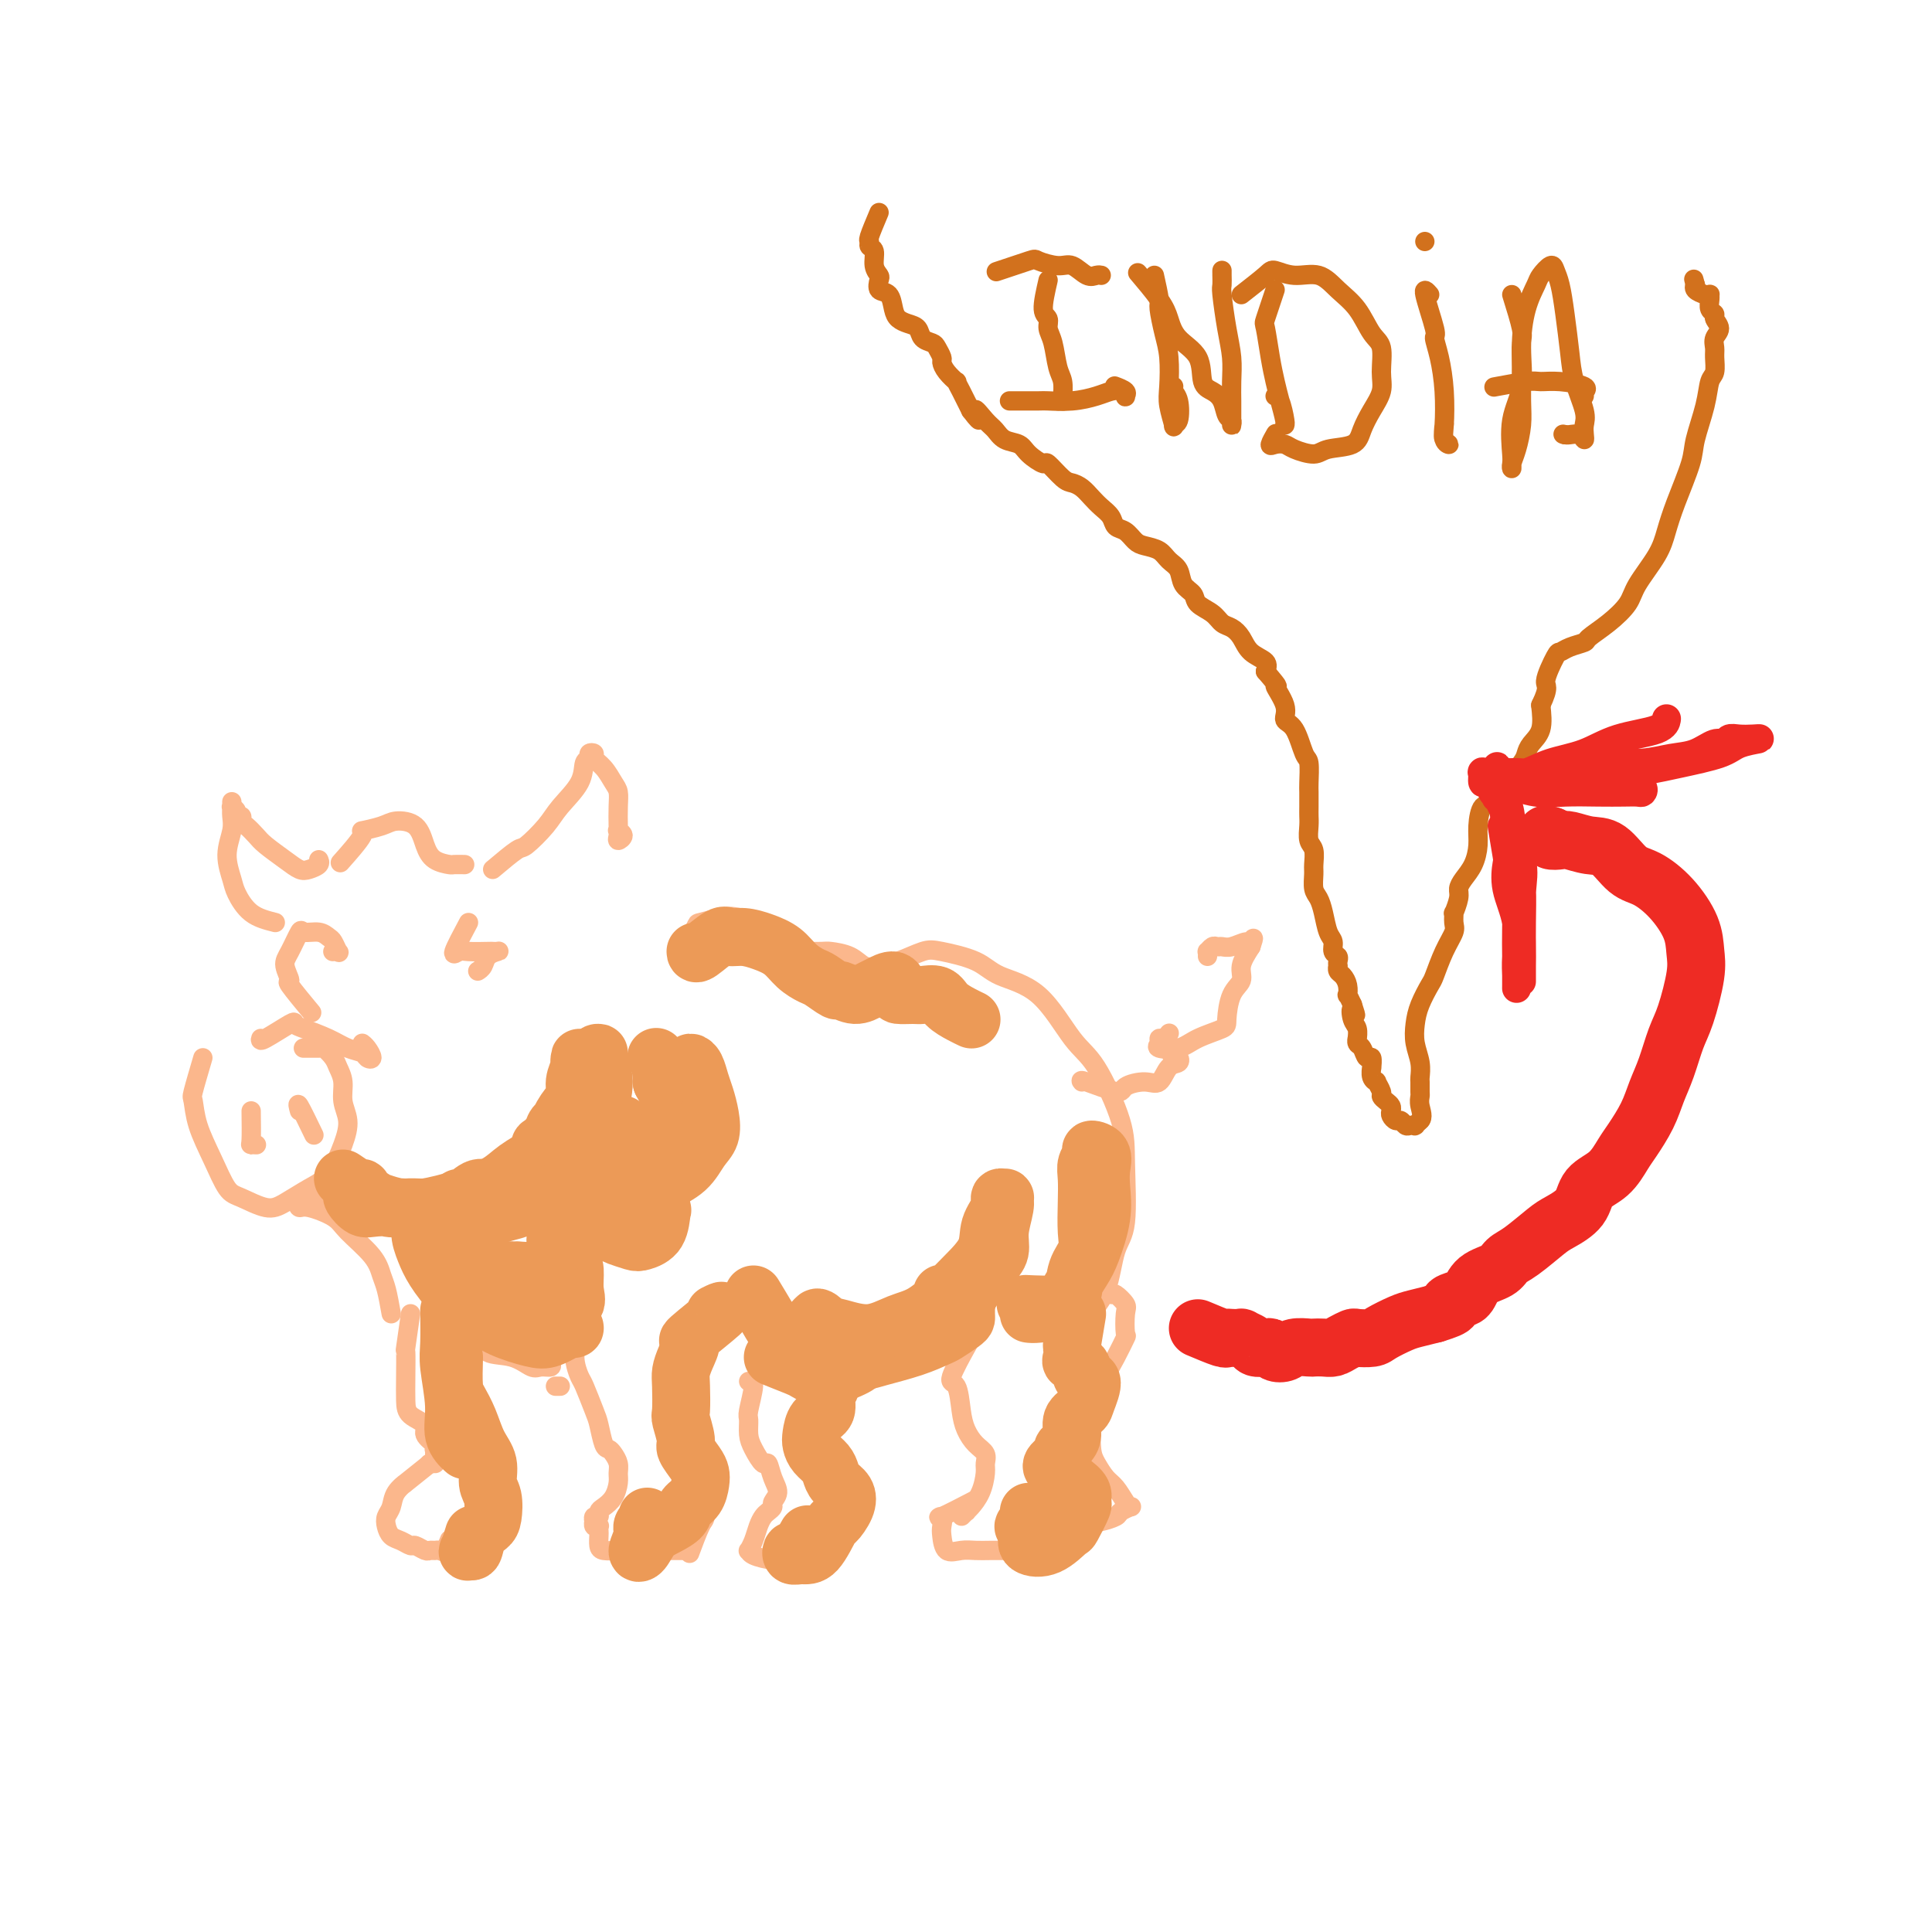 <svg viewBox='0 0 400 400' version='1.1' xmlns='http://www.w3.org/2000/svg' xmlns:xlink='http://www.w3.org/1999/xlink'><g fill='none' stroke='#D2711D' stroke-width='4' stroke-linecap='round' stroke-linejoin='round'><path d='M182,44c-0.854,2.028 -1.708,4.055 -2,5c-0.292,0.945 -0.022,0.806 0,1c0.022,0.194 -0.204,0.719 0,1c0.204,0.281 0.837,0.317 1,1c0.163,0.683 -0.146,2.012 0,3c0.146,0.988 0.746,1.633 1,2c0.254,0.367 0.161,0.455 0,1c-0.161,0.545 -0.391,1.547 0,2c0.391,0.453 1.404,0.358 2,1c0.596,0.642 0.774,2.021 1,3c0.226,0.979 0.498,1.558 1,2c0.502,0.442 1.233,0.747 2,1c0.767,0.253 1.568,0.453 2,1c0.432,0.547 0.493,1.441 1,2c0.507,0.559 1.458,0.782 2,1c0.542,0.218 0.675,0.430 1,1c0.325,0.570 0.843,1.496 1,2c0.157,0.504 -0.046,0.585 0,1c0.046,0.415 0.342,1.162 1,2c0.658,0.838 1.679,1.766 2,2c0.321,0.234 -0.058,-0.226 0,0c0.058,0.226 0.554,1.138 1,2c0.446,0.862 0.841,1.674 1,2c0.159,0.326 0.081,0.165 0,0c-0.081,-0.165 -0.166,-0.333 0,0c0.166,0.333 0.583,1.166 1,2'/><path d='M201,85c3.071,4.080 1.250,0.780 1,0c-0.250,-0.780 1.072,0.959 2,2c0.928,1.041 1.461,1.383 2,2c0.539,0.617 1.084,1.507 2,2c0.916,0.493 2.203,0.587 3,1c0.797,0.413 1.106,1.143 2,2c0.894,0.857 2.375,1.839 3,2c0.625,0.161 0.394,-0.501 1,0c0.606,0.501 2.049,2.165 3,3c0.951,0.835 1.411,0.842 2,1c0.589,0.158 1.309,0.466 2,1c0.691,0.534 1.354,1.294 2,2c0.646,0.706 1.276,1.359 2,2c0.724,0.641 1.544,1.271 2,2c0.456,0.729 0.549,1.556 1,2c0.451,0.444 1.261,0.503 2,1c0.739,0.497 1.406,1.430 2,2c0.594,0.570 1.114,0.775 2,1c0.886,0.225 2.140,0.469 3,1c0.860,0.531 1.328,1.350 2,2c0.672,0.650 1.549,1.133 2,2c0.451,0.867 0.477,2.120 1,3c0.523,0.880 1.543,1.387 2,2c0.457,0.613 0.349,1.332 1,2c0.651,0.668 2.060,1.285 3,2c0.940,0.715 1.412,1.528 2,2c0.588,0.472 1.293,0.602 2,1c0.707,0.398 1.416,1.066 2,2c0.584,0.934 1.042,2.136 2,3c0.958,0.864 2.417,1.390 3,2c0.583,0.610 0.292,1.305 0,2'/><path d='M262,139c3.728,4.350 2.049,2.724 2,3c-0.049,0.276 1.532,2.452 2,4c0.468,1.548 -0.176,2.467 0,3c0.176,0.533 1.171,0.680 2,2c0.829,1.320 1.490,3.813 2,5c0.510,1.187 0.869,1.067 1,2c0.131,0.933 0.035,2.920 0,4c-0.035,1.080 -0.011,1.252 0,2c0.011,0.748 0.007,2.072 0,3c-0.007,0.928 -0.016,1.460 0,2c0.016,0.540 0.057,1.088 0,2c-0.057,0.912 -0.212,2.188 0,3c0.212,0.812 0.792,1.162 1,2c0.208,0.838 0.045,2.166 0,3c-0.045,0.834 0.029,1.176 0,2c-0.029,0.824 -0.161,2.132 0,3c0.161,0.868 0.617,1.297 1,2c0.383,0.703 0.695,1.680 1,3c0.305,1.320 0.604,2.983 1,4c0.396,1.017 0.891,1.387 1,2c0.109,0.613 -0.167,1.470 0,2c0.167,0.530 0.776,0.734 1,1c0.224,0.266 0.063,0.596 0,1c-0.063,0.404 -0.027,0.884 0,1c0.027,0.116 0.046,-0.133 0,0c-0.046,0.133 -0.157,0.647 0,1c0.157,0.353 0.581,0.545 1,1c0.419,0.455 0.834,1.174 1,2c0.166,0.826 0.083,1.761 0,2c-0.083,0.239 -0.167,-0.217 0,0c0.167,0.217 0.583,1.109 1,2'/><path d='M280,208c1.254,3.841 0.389,1.445 0,1c-0.389,-0.445 -0.301,1.061 0,2c0.301,0.939 0.816,1.311 1,2c0.184,0.689 0.038,1.695 0,2c-0.038,0.305 0.032,-0.092 0,0c-0.032,0.092 -0.166,0.674 0,1c0.166,0.326 0.633,0.397 1,1c0.367,0.603 0.633,1.737 1,2c0.367,0.263 0.834,-0.346 1,0c0.166,0.346 0.029,1.646 0,2c-0.029,0.354 0.049,-0.238 0,0c-0.049,0.238 -0.224,1.307 0,2c0.224,0.693 0.847,1.012 1,1c0.153,-0.012 -0.166,-0.354 0,0c0.166,0.354 0.815,1.404 1,2c0.185,0.596 -0.095,0.737 0,1c0.095,0.263 0.564,0.649 1,1c0.436,0.351 0.838,0.667 1,1c0.162,0.333 0.085,0.681 0,1c-0.085,0.319 -0.178,0.607 0,1c0.178,0.393 0.626,0.890 1,1c0.374,0.110 0.675,-0.167 1,0c0.325,0.167 0.676,0.776 1,1c0.324,0.224 0.622,0.061 1,0c0.378,-0.061 0.837,-0.020 1,0c0.163,0.020 0.030,0.019 0,0c-0.030,-0.019 0.045,-0.058 0,0c-0.045,0.058 -0.208,0.211 0,0c0.208,-0.211 0.787,-0.788 1,-1c0.213,-0.212 0.061,-0.061 0,0c-0.061,0.061 -0.030,0.030 0,0'/><path d='M294,232c0.773,-0.566 0.207,-1.982 0,-3c-0.207,-1.018 -0.054,-1.640 0,-2c0.054,-0.360 0.011,-0.458 0,-1c-0.011,-0.542 0.011,-1.526 0,-2c-0.011,-0.474 -0.053,-0.436 0,-1c0.053,-0.564 0.203,-1.731 0,-3c-0.203,-1.269 -0.760,-2.641 -1,-4c-0.240,-1.359 -0.164,-2.705 0,-4c0.164,-1.295 0.416,-2.539 1,-4c0.584,-1.461 1.501,-3.139 2,-4c0.499,-0.861 0.579,-0.904 1,-2c0.421,-1.096 1.184,-3.244 2,-5c0.816,-1.756 1.687,-3.121 2,-4c0.313,-0.879 0.069,-1.271 0,-2c-0.069,-0.729 0.036,-1.794 0,-2c-0.036,-0.206 -0.213,0.448 0,0c0.213,-0.448 0.818,-1.999 1,-3c0.182,-1.001 -0.057,-1.452 0,-2c0.057,-0.548 0.409,-1.191 1,-2c0.591,-0.809 1.419,-1.782 2,-3c0.581,-1.218 0.915,-2.681 1,-4c0.085,-1.319 -0.077,-2.494 0,-4c0.077,-1.506 0.395,-3.341 1,-4c0.605,-0.659 1.496,-0.140 2,-1c0.504,-0.860 0.620,-3.097 1,-4c0.380,-0.903 1.023,-0.470 2,-1c0.977,-0.530 2.287,-2.023 3,-3c0.713,-0.977 0.830,-1.437 1,-2c0.170,-0.563 0.392,-1.228 1,-2c0.608,-0.772 1.602,-1.649 2,-3c0.398,-1.351 0.199,-3.175 0,-5'/><path d='M319,146c1.973,-4.091 0.904,-3.817 1,-5c0.096,-1.183 1.357,-3.821 2,-5c0.643,-1.179 0.667,-0.898 1,-1c0.333,-0.102 0.975,-0.586 2,-1c1.025,-0.414 2.432,-0.758 3,-1c0.568,-0.242 0.295,-0.381 1,-1c0.705,-0.619 2.388,-1.718 4,-3c1.612,-1.282 3.155,-2.748 4,-4c0.845,-1.252 0.994,-2.292 2,-4c1.006,-1.708 2.870,-4.085 4,-6c1.130,-1.915 1.525,-3.368 2,-5c0.475,-1.632 1.030,-3.442 2,-6c0.970,-2.558 2.355,-5.863 3,-8c0.645,-2.137 0.551,-3.104 1,-5c0.449,-1.896 1.441,-4.720 2,-7c0.559,-2.280 0.684,-4.014 1,-5c0.316,-0.986 0.821,-1.222 1,-2c0.179,-0.778 0.030,-2.096 0,-3c-0.030,-0.904 0.060,-1.394 0,-2c-0.060,-0.606 -0.268,-1.327 0,-2c0.268,-0.673 1.014,-1.297 1,-2c-0.014,-0.703 -0.789,-1.484 -1,-2c-0.211,-0.516 0.140,-0.765 0,-1c-0.140,-0.235 -0.771,-0.454 -1,-1c-0.229,-0.546 -0.055,-1.417 0,-2c0.055,-0.583 -0.010,-0.878 0,-1c0.010,-0.122 0.094,-0.071 0,0c-0.094,0.071 -0.365,0.163 -1,0c-0.635,-0.163 -1.632,-0.582 -2,-1c-0.368,-0.418 -0.105,-0.834 0,-1c0.105,-0.166 0.053,-0.083 0,0'/><path d='M351,59c-0.619,-2.321 -0.166,-0.622 0,0c0.166,0.622 0.044,0.167 0,0c-0.044,-0.167 -0.012,-0.045 0,0c0.012,0.045 0.003,0.013 0,0c-0.003,-0.013 -0.002,-0.006 0,0'/><path d='M217,58c-0.542,2.355 -1.085,4.711 -1,6c0.085,1.289 0.797,1.513 1,2c0.203,0.487 -0.103,1.237 0,2c0.103,0.763 0.616,1.539 1,3c0.384,1.461 0.640,3.607 1,5c0.360,1.393 0.825,2.034 1,3c0.175,0.966 0.061,2.259 0,3c-0.061,0.741 -0.068,0.931 0,1c0.068,0.069 0.211,0.019 0,0c-0.211,-0.019 -0.774,-0.005 -1,0c-0.226,0.005 -0.113,0.003 0,0'/><path d='M209,83c2.426,0.006 4.852,0.012 6,0c1.148,-0.012 1.018,-0.043 2,0c0.982,0.043 3.076,0.159 5,0c1.924,-0.159 3.678,-0.592 5,-1c1.322,-0.408 2.213,-0.792 3,-1c0.787,-0.208 1.472,-0.242 2,0c0.528,0.242 0.901,0.758 1,1c0.099,0.242 -0.077,0.209 0,0c0.077,-0.209 0.405,-0.595 0,-1c-0.405,-0.405 -1.544,-0.830 -2,-1c-0.456,-0.170 -0.228,-0.085 0,0'/><path d='M207,56c-0.646,0.217 -1.293,0.434 0,0c1.293,-0.434 4.524,-1.520 6,-2c1.476,-0.480 1.197,-0.353 2,0c0.803,0.353 2.688,0.932 4,1c1.312,0.068 2.050,-0.374 3,0c0.950,0.374 2.110,1.564 3,2c0.890,0.436 1.509,0.117 2,0c0.491,-0.117 0.855,-0.034 1,0c0.145,0.034 0.073,0.017 0,0'/><path d='M239,57c0.445,2.009 0.890,4.018 1,5c0.110,0.982 -0.115,0.936 0,2c0.115,1.064 0.571,3.239 1,5c0.429,1.761 0.832,3.109 1,5c0.168,1.891 0.101,4.324 0,6c-0.101,1.676 -0.236,2.593 0,4c0.236,1.407 0.844,3.302 1,4c0.156,0.698 -0.140,0.197 0,0c0.140,-0.197 0.717,-0.092 1,-1c0.283,-0.908 0.272,-2.831 0,-4c-0.272,-1.169 -0.804,-1.584 -1,-2c-0.196,-0.416 -0.056,-0.833 0,-1c0.056,-0.167 0.028,-0.083 0,0'/><path d='M236,57c-0.400,-0.471 -0.800,-0.943 0,0c0.800,0.943 2.801,3.299 4,5c1.199,1.701 1.595,2.745 2,4c0.405,1.255 0.819,2.719 2,4c1.181,1.281 3.128,2.378 4,4c0.872,1.622 0.668,3.768 1,5c0.332,1.232 1.199,1.549 2,2c0.801,0.451 1.535,1.036 2,2c0.465,0.964 0.660,2.308 1,3c0.340,0.692 0.823,0.732 1,1c0.177,0.268 0.047,0.763 0,1c-0.047,0.237 -0.013,0.217 0,0c0.013,-0.217 0.003,-0.630 0,-1c-0.003,-0.370 -0.000,-0.699 0,-1c0.000,-0.301 -0.003,-0.576 0,-1c0.003,-0.424 0.011,-0.996 0,-2c-0.011,-1.004 -0.041,-2.439 0,-4c0.041,-1.561 0.155,-3.248 0,-5c-0.155,-1.752 -0.577,-3.571 -1,-6c-0.423,-2.429 -0.845,-5.470 -1,-7c-0.155,-1.530 -0.041,-1.548 0,-2c0.041,-0.452 0.011,-1.337 0,-2c-0.011,-0.663 -0.003,-1.106 0,-1c0.003,0.106 0.001,0.759 0,1c-0.001,0.241 -0.000,0.069 0,0c0.000,-0.069 0.000,-0.034 0,0'/><path d='M264,60c-0.821,2.457 -1.643,4.915 -2,6c-0.357,1.085 -0.250,0.799 0,2c0.250,1.201 0.641,3.891 1,6c0.359,2.109 0.685,3.637 1,5c0.315,1.363 0.617,2.561 1,4c0.383,1.439 0.845,3.118 1,4c0.155,0.882 0.003,0.969 0,1c-0.003,0.031 0.144,0.008 0,-1c-0.144,-1.008 -0.577,-3.002 -1,-4c-0.423,-0.998 -0.835,-0.999 -1,-1c-0.165,-0.001 -0.082,-0.000 0,0'/><path d='M257,61c1.974,-1.542 3.948,-3.084 5,-4c1.052,-0.916 1.180,-1.205 2,-1c0.820,0.205 2.330,0.905 4,1c1.670,0.095 3.499,-0.416 5,0c1.501,0.416 2.675,1.759 4,3c1.325,1.241 2.801,2.379 4,4c1.199,1.621 2.119,3.724 3,5c0.881,1.276 1.722,1.723 2,3c0.278,1.277 -0.005,3.382 0,5c0.005,1.618 0.300,2.748 0,4c-0.300,1.252 -1.195,2.627 -2,4c-0.805,1.373 -1.522,2.743 -2,4c-0.478,1.257 -0.719,2.400 -2,3c-1.281,0.600 -3.603,0.658 -5,1c-1.397,0.342 -1.867,0.969 -3,1c-1.133,0.031 -2.927,-0.535 -4,-1c-1.073,-0.465 -1.426,-0.828 -2,-1c-0.574,-0.172 -1.369,-0.151 -2,0c-0.631,0.151 -1.097,0.432 -1,0c0.097,-0.432 0.757,-1.578 1,-2c0.243,-0.422 0.069,-0.121 0,0c-0.069,0.121 -0.035,0.060 0,0'/><path d='M296,61c-0.655,-0.753 -1.310,-1.506 -1,0c0.310,1.506 1.586,5.271 2,7c0.414,1.729 -0.034,1.422 0,2c0.034,0.578 0.550,2.040 1,4c0.450,1.960 0.835,4.419 1,7c0.165,2.581 0.111,5.283 0,7c-0.111,1.717 -0.278,2.449 0,3c0.278,0.551 1.002,0.921 1,1c-0.002,0.079 -0.731,-0.133 -1,-1c-0.269,-0.867 -0.077,-2.391 0,-3c0.077,-0.609 0.038,-0.305 0,0'/><path d='M295,50c0.000,0.000 0.000,0.000 0,0c0.000,0.000 0.000,0.000 0,0'/><path d='M313,61c0.846,2.722 1.691,5.444 2,7c0.309,1.556 0.080,1.946 0,3c-0.080,1.054 -0.011,2.772 0,5c0.011,2.228 -0.035,4.966 0,7c0.035,2.034 0.153,3.365 0,5c-0.153,1.635 -0.576,3.575 -1,5c-0.424,1.425 -0.848,2.337 -1,3c-0.152,0.663 -0.033,1.079 0,1c0.033,-0.079 -0.020,-0.654 0,-1c0.020,-0.346 0.112,-0.465 0,-2c-0.112,-1.535 -0.429,-4.488 0,-7c0.429,-2.512 1.606,-4.584 2,-7c0.394,-2.416 0.007,-5.177 0,-8c-0.007,-2.823 0.365,-5.707 1,-8c0.635,-2.293 1.532,-3.994 2,-5c0.468,-1.006 0.506,-1.315 1,-2c0.494,-0.685 1.442,-1.745 2,-2c0.558,-0.255 0.726,0.295 1,1c0.274,0.705 0.655,1.564 1,3c0.345,1.436 0.653,3.448 1,6c0.347,2.552 0.734,5.643 1,8c0.266,2.357 0.412,3.981 1,6c0.588,2.019 1.620,4.432 2,6c0.380,1.568 0.109,2.291 0,3c-0.109,0.709 -0.057,1.406 0,2c0.057,0.594 0.118,1.087 0,1c-0.118,-0.087 -0.416,-0.754 -1,-1c-0.584,-0.246 -1.452,-0.070 -2,0c-0.548,0.070 -0.774,0.035 -1,0'/><path d='M324,90c-0.667,-0.167 -0.333,-0.083 0,0'/><path d='M310,80c-0.610,0.115 -1.220,0.230 0,0c1.220,-0.230 4.271,-0.804 6,-1c1.729,-0.196 2.138,-0.015 3,0c0.862,0.015 2.178,-0.136 4,0c1.822,0.136 4.148,0.558 5,1c0.852,0.442 0.228,0.902 0,1c-0.228,0.098 -0.061,-0.166 0,0c0.061,0.166 0.018,0.762 0,1c-0.018,0.238 -0.009,0.119 0,0'/></g>
<g fill='none' stroke='#FBB78C' stroke-width='4' stroke-linecap='round' stroke-linejoin='round'><path d='M42,219c-0.834,2.839 -1.668,5.678 -2,7c-0.332,1.322 -0.163,1.126 0,2c0.163,0.874 0.319,2.816 1,5c0.681,2.184 1.888,4.608 3,7c1.112,2.392 2.128,4.750 3,6c0.872,1.250 1.601,1.390 3,2c1.399,0.610 3.467,1.690 5,2c1.533,0.310 2.531,-0.149 4,-1c1.469,-0.851 3.409,-2.092 5,-3c1.591,-0.908 2.834,-1.481 4,-3c1.166,-1.519 2.257,-3.982 3,-6c0.743,-2.018 1.139,-3.590 1,-5c-0.139,-1.410 -0.814,-2.659 -1,-4c-0.186,-1.341 0.118,-2.776 0,-4c-0.118,-1.224 -0.659,-2.237 -1,-3c-0.341,-0.763 -0.483,-1.276 -1,-2c-0.517,-0.724 -1.408,-1.658 -2,-2c-0.592,-0.342 -0.884,-0.092 -1,0c-0.116,0.092 -0.055,0.025 0,0c0.055,-0.025 0.106,-0.007 0,0c-0.106,0.007 -0.369,0.002 -1,0c-0.631,-0.002 -1.632,-0.000 -2,0c-0.368,0.000 -0.105,0.000 0,0c0.105,-0.000 0.053,-0.000 0,0'/><path d='M52,230c0.030,2.423 0.061,4.845 0,6c-0.061,1.155 -0.212,1.041 0,1c0.212,-0.041 0.789,-0.011 1,0c0.211,0.011 0.057,0.003 0,0c-0.057,-0.003 -0.016,-0.001 0,0c0.016,0.001 0.008,0.000 0,0'/><path d='M62,230c-0.250,-0.917 -0.500,-1.833 0,-1c0.500,0.833 1.750,3.417 3,6'/><path d='M54,215c-0.121,0.335 -0.241,0.670 1,0c1.241,-0.670 3.844,-2.344 5,-3c1.156,-0.656 0.867,-0.292 1,0c0.133,0.292 0.690,0.512 2,1c1.310,0.488 3.375,1.243 5,2c1.625,0.757 2.811,1.517 4,2c1.189,0.483 2.382,0.690 3,1c0.618,0.310 0.663,0.724 1,1c0.337,0.276 0.967,0.414 1,0c0.033,-0.414 -0.529,-1.381 -1,-2c-0.471,-0.619 -0.849,-0.891 -1,-1c-0.151,-0.109 -0.076,-0.054 0,0'/><path d='M64,209c0.462,0.556 0.924,1.112 0,0c-0.924,-1.112 -3.235,-3.893 -4,-5c-0.765,-1.107 0.017,-0.541 0,-1c-0.017,-0.459 -0.832,-1.942 -1,-3c-0.168,-1.058 0.312,-1.692 1,-3c0.688,-1.308 1.585,-3.291 2,-4c0.415,-0.709 0.349,-0.144 1,0c0.651,0.144 2.018,-0.133 3,0c0.982,0.133 1.580,0.677 2,1c0.420,0.323 0.663,0.426 1,1c0.337,0.574 0.770,1.618 1,2c0.230,0.382 0.258,0.102 0,0c-0.258,-0.102 -0.800,-0.028 -1,0c-0.200,0.028 -0.057,0.008 0,0c0.057,-0.008 0.029,-0.004 0,0'/><path d='M57,191c-1.794,-0.452 -3.587,-0.904 -5,-2c-1.413,-1.096 -2.445,-2.835 -3,-4c-0.555,-1.165 -0.632,-1.754 -1,-3c-0.368,-1.246 -1.027,-3.148 -1,-5c0.027,-1.852 0.740,-3.655 1,-5c0.260,-1.345 0.069,-2.232 0,-3c-0.069,-0.768 -0.014,-1.419 0,-2c0.014,-0.581 -0.011,-1.094 0,-1c0.011,0.094 0.060,0.795 0,1c-0.060,0.205 -0.227,-0.085 0,0c0.227,0.085 0.847,0.547 1,1c0.153,0.453 -0.163,0.898 0,1c0.163,0.102 0.804,-0.139 1,0c0.196,0.139 -0.054,0.660 0,1c0.054,0.340 0.413,0.501 1,1c0.587,0.499 1.403,1.336 2,2c0.597,0.664 0.977,1.156 2,2c1.023,0.844 2.691,2.040 4,3c1.309,0.960 2.260,1.683 3,2c0.740,0.317 1.271,0.229 2,0c0.729,-0.229 1.658,-0.600 2,-1c0.342,-0.400 0.098,-0.829 0,-1c-0.098,-0.171 -0.049,-0.086 0,0'/><path d='M102,180c1.992,-1.675 3.984,-3.350 5,-4c1.016,-0.650 1.056,-0.276 2,-1c0.944,-0.724 2.793,-2.547 4,-4c1.207,-1.453 1.772,-2.537 3,-4c1.228,-1.463 3.118,-3.307 4,-5c0.882,-1.693 0.757,-3.236 1,-4c0.243,-0.764 0.856,-0.750 1,-1c0.144,-0.250 -0.179,-0.765 0,-1c0.179,-0.235 0.861,-0.191 1,0c0.139,0.191 -0.264,0.528 0,1c0.264,0.472 1.195,1.078 2,2c0.805,0.922 1.484,2.158 2,3c0.516,0.842 0.869,1.288 1,2c0.131,0.712 0.040,1.691 0,3c-0.040,1.309 -0.028,2.950 0,4c0.028,1.050 0.074,1.511 0,2c-0.074,0.489 -0.267,1.007 0,1c0.267,-0.007 0.995,-0.540 1,-1c0.005,-0.460 -0.713,-0.846 -1,-1c-0.287,-0.154 -0.144,-0.077 0,0'/><path d='M141,197c1.253,-2.027 2.506,-4.054 3,-5c0.494,-0.946 0.228,-0.812 1,-1c0.772,-0.188 2.582,-0.698 4,-1c1.418,-0.302 2.445,-0.395 4,0c1.555,0.395 3.640,1.279 5,2c1.360,0.721 1.997,1.279 3,2c1.003,0.721 2.374,1.606 3,2c0.626,0.394 0.507,0.298 1,1c0.493,0.702 1.597,2.203 2,3c0.403,0.797 0.106,0.889 0,1c-0.106,0.111 -0.022,0.240 0,0c0.022,-0.240 -0.019,-0.849 0,-1c0.019,-0.151 0.096,0.156 0,0c-0.096,-0.156 -0.366,-0.774 -1,-1c-0.634,-0.226 -1.634,-0.061 -2,0c-0.366,0.061 -0.099,0.016 0,0c0.099,-0.016 0.028,-0.005 0,0c-0.028,0.005 -0.014,0.002 0,0'/><path d='M164,197c2.411,0.014 4.823,0.029 6,0c1.177,-0.029 1.121,-0.101 2,0c0.879,0.101 2.693,0.374 4,1c1.307,0.626 2.107,1.606 3,2c0.893,0.394 1.880,0.202 3,0c1.120,-0.202 2.371,-0.412 4,-1c1.629,-0.588 3.634,-1.552 5,-2c1.366,-0.448 2.094,-0.381 4,0c1.906,0.381 4.990,1.074 7,2c2.010,0.926 2.945,2.083 5,3c2.055,0.917 5.230,1.592 8,4c2.770,2.408 5.136,6.549 7,9c1.864,2.451 3.225,3.211 5,6c1.775,2.789 3.963,7.606 5,11c1.037,3.394 0.922,5.363 1,9c0.078,3.637 0.350,8.942 0,12c-0.350,3.058 -1.320,3.871 -2,6c-0.680,2.129 -1.069,5.576 -2,8c-0.931,2.424 -2.404,3.825 -3,5c-0.596,1.175 -0.314,2.124 -1,3c-0.686,0.876 -2.339,1.679 -3,2c-0.661,0.321 -0.331,0.161 0,0'/><path d='M85,272c-0.422,2.962 -0.845,5.924 -1,7c-0.155,1.076 -0.044,0.266 0,1c0.044,0.734 0.020,3.011 0,5c-0.020,1.989 -0.036,3.689 0,5c0.036,1.311 0.124,2.232 1,3c0.876,0.768 2.539,1.383 3,2c0.461,0.617 -0.282,1.236 0,2c0.282,0.764 1.588,1.673 2,2c0.412,0.327 -0.072,0.073 0,0c0.072,-0.073 0.699,0.036 1,0c0.301,-0.036 0.277,-0.217 0,0c-0.277,0.217 -0.806,0.832 -1,1c-0.194,0.168 -0.052,-0.113 0,0c0.052,0.113 0.014,0.619 0,1c-0.014,0.381 -0.003,0.638 0,1c0.003,0.362 -0.003,0.829 0,1c0.003,0.171 0.015,0.046 0,0c-0.015,-0.046 -0.057,-0.012 0,0c0.057,0.012 0.211,0.003 0,0c-0.211,-0.003 -0.789,-0.001 -1,0c-0.211,0.001 -0.057,0.000 0,0c0.057,-0.000 0.015,-0.000 0,0c-0.015,0.000 -0.004,0.000 0,0c0.004,-0.000 0.001,-0.000 0,0c-0.001,0.000 -0.001,0.000 0,0'/><path d='M89,303c0.581,-0.464 1.162,-0.927 0,0c-1.162,0.927 -4.066,3.246 -5,4c-0.934,0.754 0.103,-0.055 0,0c-0.103,0.055 -1.346,0.974 -2,2c-0.654,1.026 -0.720,2.158 -1,3c-0.280,0.842 -0.776,1.392 -1,2c-0.224,0.608 -0.177,1.272 0,2c0.177,0.728 0.485,1.519 1,2c0.515,0.481 1.237,0.651 2,1c0.763,0.349 1.566,0.878 2,1c0.434,0.122 0.497,-0.164 1,0c0.503,0.164 1.444,0.778 2,1c0.556,0.222 0.727,0.052 1,0c0.273,-0.052 0.648,0.014 1,0c0.352,-0.014 0.682,-0.107 1,0c0.318,0.107 0.624,0.413 1,0c0.376,-0.413 0.822,-1.547 1,-2c0.178,-0.453 0.089,-0.227 0,0'/><path d='M120,276c-0.520,1.685 -1.040,3.369 -1,5c0.040,1.631 0.641,3.208 1,4c0.359,0.792 0.478,0.800 1,2c0.522,1.200 1.449,3.592 2,5c0.551,1.408 0.726,1.833 1,3c0.274,1.167 0.648,3.075 1,4c0.352,0.925 0.683,0.866 1,1c0.317,0.134 0.619,0.462 1,1c0.381,0.538 0.842,1.286 1,2c0.158,0.714 0.014,1.395 0,2c-0.014,0.605 0.102,1.133 0,2c-0.102,0.867 -0.423,2.074 -1,3c-0.577,0.926 -1.408,1.573 -2,2c-0.592,0.427 -0.943,0.635 -1,1c-0.057,0.365 0.180,0.886 0,1c-0.180,0.114 -0.776,-0.179 -1,0c-0.224,0.179 -0.074,0.832 0,1c0.074,0.168 0.072,-0.148 0,0c-0.072,0.148 -0.215,0.760 0,1c0.215,0.240 0.789,0.109 1,0c0.211,-0.109 0.058,-0.197 0,0c-0.058,0.197 -0.021,0.680 0,1c0.021,0.320 0.026,0.478 0,1c-0.026,0.522 -0.084,1.410 0,2c0.084,0.590 0.310,0.883 1,1c0.690,0.117 1.845,0.059 3,0'/><path d='M128,321c0.936,0.155 1.276,0.041 2,0c0.724,-0.041 1.834,-0.011 3,0c1.166,0.011 2.389,0.003 3,0c0.611,-0.003 0.608,-0.001 1,0c0.392,0.001 1.177,0.000 2,0c0.823,-0.000 1.683,-0.000 2,0c0.317,0.000 0.091,0.000 0,0c-0.091,-0.000 -0.045,-0.000 0,0'/><path d='M143,321c-0.198,0.535 -0.397,1.070 0,0c0.397,-1.070 1.389,-3.744 2,-5c0.611,-1.256 0.840,-1.094 1,-2c0.160,-0.906 0.250,-2.881 0,-5c-0.250,-2.119 -0.838,-4.381 -1,-6c-0.162,-1.619 0.104,-2.596 0,-3c-0.104,-0.404 -0.578,-0.234 -1,-1c-0.422,-0.766 -0.793,-2.468 -1,-3c-0.207,-0.532 -0.251,0.105 0,0c0.251,-0.105 0.798,-0.951 1,-1c0.202,-0.049 0.058,0.700 0,1c-0.058,0.300 -0.029,0.150 0,0'/><path d='M200,279c0.363,-0.652 0.727,-1.305 0,0c-0.727,1.305 -2.543,4.566 -3,6c-0.457,1.434 0.445,1.041 1,2c0.555,0.959 0.761,3.268 1,5c0.239,1.732 0.509,2.885 1,4c0.491,1.115 1.201,2.192 2,3c0.799,0.808 1.685,1.348 2,2c0.315,0.652 0.057,1.417 0,2c-0.057,0.583 0.085,0.984 0,2c-0.085,1.016 -0.397,2.646 -1,4c-0.603,1.354 -1.496,2.430 -2,3c-0.504,0.570 -0.618,0.632 -1,1c-0.382,0.368 -1.030,1.041 -1,1c0.030,-0.041 0.740,-0.794 1,-1c0.260,-0.206 0.070,0.137 0,0c-0.070,-0.137 -0.020,-0.753 0,-1c0.020,-0.247 0.010,-0.123 0,0'/><path d='M201,311c0.679,-0.353 1.359,-0.707 0,0c-1.359,0.707 -4.755,2.474 -6,3c-1.245,0.526 -0.339,-0.188 0,0c0.339,0.188 0.110,1.280 0,2c-0.110,0.720 -0.102,1.069 0,2c0.102,0.931 0.296,2.446 1,3c0.704,0.554 1.916,0.149 3,0c1.084,-0.149 2.039,-0.040 3,0c0.961,0.040 1.928,0.011 3,0c1.072,-0.011 2.249,-0.003 3,0c0.751,0.003 1.078,0.001 2,0c0.922,-0.001 2.441,-0.000 3,0c0.559,0.000 0.160,0.000 0,0c-0.160,-0.000 -0.080,-0.000 0,0'/><path d='M222,321c1.551,-2.024 3.103,-4.049 4,-5c0.897,-0.951 1.141,-0.829 2,-1c0.859,-0.171 2.333,-0.635 3,-1c0.667,-0.365 0.527,-0.629 1,-1c0.473,-0.371 1.561,-0.847 2,-1c0.439,-0.153 0.230,0.016 0,0c-0.230,-0.016 -0.482,-0.218 -1,-1c-0.518,-0.782 -1.302,-2.145 -2,-3c-0.698,-0.855 -1.309,-1.202 -2,-2c-0.691,-0.798 -1.461,-2.048 -2,-3c-0.539,-0.952 -0.847,-1.607 -1,-3c-0.153,-1.393 -0.153,-3.523 0,-5c0.153,-1.477 0.458,-2.301 1,-4c0.542,-1.699 1.322,-4.273 2,-6c0.678,-1.727 1.255,-2.608 2,-4c0.745,-1.392 1.657,-3.295 2,-4c0.343,-0.705 0.118,-0.212 0,-1c-0.118,-0.788 -0.130,-2.856 0,-4c0.130,-1.144 0.402,-1.365 0,-2c-0.402,-0.635 -1.479,-1.686 -2,-2c-0.521,-0.314 -0.486,0.108 -1,0c-0.514,-0.108 -1.575,-0.745 -2,-1c-0.425,-0.255 -0.212,-0.127 0,0'/><path d='M155,286c0.537,-0.103 1.074,-0.205 1,1c-0.074,1.205 -0.759,3.718 -1,5c-0.241,1.282 -0.037,1.332 0,2c0.037,0.668 -0.093,1.953 0,3c0.093,1.047 0.408,1.855 1,3c0.592,1.145 1.461,2.625 2,3c0.539,0.375 0.748,-0.356 1,0c0.252,0.356 0.548,1.797 1,3c0.452,1.203 1.060,2.167 1,3c-0.060,0.833 -0.790,1.535 -1,2c-0.210,0.465 0.099,0.694 0,1c-0.099,0.306 -0.605,0.688 -1,1c-0.395,0.312 -0.680,0.552 -1,1c-0.320,0.448 -0.674,1.104 -1,2c-0.326,0.896 -0.625,2.034 -1,3c-0.375,0.966 -0.828,1.761 -1,2c-0.172,0.239 -0.065,-0.079 0,0c0.065,0.079 0.087,0.553 1,1c0.913,0.447 2.718,0.866 4,1c1.282,0.134 2.042,-0.017 3,0c0.958,0.017 2.112,0.200 3,0c0.888,-0.200 1.508,-0.785 2,-1c0.492,-0.215 0.855,-0.062 1,0c0.145,0.062 0.073,0.031 0,0'/><path d='M224,224c-0.223,-0.247 -0.446,-0.494 1,0c1.446,0.494 4.561,1.729 6,2c1.439,0.271 1.202,-0.424 2,-1c0.798,-0.576 2.631,-1.034 4,-1c1.369,0.034 2.273,0.561 3,0c0.727,-0.561 1.277,-2.210 2,-3c0.723,-0.790 1.620,-0.722 2,-1c0.380,-0.278 0.242,-0.902 0,-1c-0.242,-0.098 -0.588,0.328 -1,0c-0.412,-0.328 -0.891,-1.412 -1,-2c-0.109,-0.588 0.153,-0.679 0,-1c-0.153,-0.321 -0.720,-0.872 -1,-1c-0.280,-0.128 -0.274,0.166 0,0c0.274,-0.166 0.816,-0.791 1,-1c0.184,-0.209 0.012,-0.000 0,0c-0.012,0.000 0.137,-0.207 0,0c-0.137,0.207 -0.560,0.827 -1,1c-0.440,0.173 -0.896,-0.103 -1,0c-0.104,0.103 0.144,0.585 0,1c-0.144,0.415 -0.680,0.763 0,1c0.680,0.237 2.576,0.362 4,0c1.424,-0.362 2.375,-1.213 4,-2c1.625,-0.787 3.922,-1.511 5,-2c1.078,-0.489 0.935,-0.741 1,-2c0.065,-1.259 0.337,-3.523 1,-5c0.663,-1.477 1.717,-2.167 2,-3c0.283,-0.833 -0.205,-1.809 0,-3c0.205,-1.191 1.102,-2.595 2,-4'/><path d='M259,196c0.948,-2.840 0.318,-1.440 0,-1c-0.318,0.440 -0.322,-0.079 -1,0c-0.678,0.079 -2.028,0.757 -3,1c-0.972,0.243 -1.567,0.050 -2,0c-0.433,-0.050 -0.704,0.043 -1,0c-0.296,-0.043 -0.615,-0.221 -1,0c-0.385,0.221 -0.835,0.843 -1,1c-0.165,0.157 -0.044,-0.150 0,0c0.044,0.150 0.013,0.757 0,1c-0.013,0.243 -0.006,0.121 0,0'/><path d='M81,272c-0.333,-1.860 -0.667,-3.719 -1,-5c-0.333,-1.281 -0.667,-1.983 -1,-3c-0.333,-1.017 -0.667,-2.349 -2,-4c-1.333,-1.651 -3.665,-3.622 -5,-5c-1.335,-1.378 -1.672,-2.163 -3,-3c-1.328,-0.837 -3.646,-1.726 -5,-2c-1.354,-0.274 -1.742,0.066 -2,0c-0.258,-0.066 -0.384,-0.540 0,-1c0.384,-0.460 1.278,-0.907 2,-1c0.722,-0.093 1.271,0.167 2,0c0.729,-0.167 1.637,-0.762 2,-1c0.363,-0.238 0.182,-0.119 0,0'/><path d='M97,191c-1.351,2.536 -2.703,5.072 -3,6c-0.297,0.928 0.460,0.249 1,0c0.540,-0.249 0.865,-0.067 2,0c1.135,0.067 3.082,0.020 4,0c0.918,-0.020 0.807,-0.013 1,0c0.193,0.013 0.689,0.032 1,0c0.311,-0.032 0.437,-0.114 0,0c-0.437,0.114 -1.438,0.423 -2,1c-0.562,0.577 -0.687,1.423 -1,2c-0.313,0.577 -0.815,0.886 -1,1c-0.185,0.114 -0.053,0.033 0,0c0.053,-0.033 0.026,-0.016 0,0'/><path d='M71,178c-0.481,0.542 -0.962,1.084 0,0c0.962,-1.084 3.367,-3.792 4,-5c0.633,-1.208 -0.507,-0.914 0,-1c0.507,-0.086 2.662,-0.552 4,-1c1.338,-0.448 1.858,-0.876 3,-1c1.142,-0.124 2.907,0.058 4,1c1.093,0.942 1.516,2.645 2,4c0.484,1.355 1.030,2.363 2,3c0.970,0.637 2.363,0.903 3,1c0.637,0.097 0.518,0.026 1,0c0.482,-0.026 1.566,-0.007 2,0c0.434,0.007 0.217,0.004 0,0'/><path d='M115,287c0.000,0.000 1.000,0.000 1,0'/><path d='M101,277c-2.137,-1.184 -4.275,-2.368 -5,-3c-0.725,-0.632 -0.038,-0.713 0,-1c0.038,-0.287 -0.572,-0.781 -1,-1c-0.428,-0.219 -0.674,-0.163 -1,0c-0.326,0.163 -0.731,0.434 -1,0c-0.269,-0.434 -0.400,-1.574 -1,-2c-0.600,-0.426 -1.668,-0.137 -2,0c-0.332,0.137 0.073,0.122 0,0c-0.073,-0.122 -0.622,-0.351 0,0c0.622,0.351 2.417,1.283 3,2c0.583,0.717 -0.044,1.219 1,2c1.044,0.781 3.760,1.841 5,3c1.240,1.159 1.005,2.416 2,3c0.995,0.584 3.219,0.493 5,1c1.781,0.507 3.118,1.610 4,2c0.882,0.390 1.308,0.066 2,0c0.692,-0.066 1.649,0.127 2,0c0.351,-0.127 0.094,-0.573 0,-1c-0.094,-0.427 -0.027,-0.836 0,-1c0.027,-0.164 0.013,-0.082 0,0'/></g>
<g fill='none' stroke='#EE2B24' stroke-width='12' stroke-linecap='round' stroke-linejoin='round'><path d='M248,275c2.013,0.845 4.026,1.690 5,2c0.974,0.310 0.909,0.086 1,0c0.091,-0.086 0.338,-0.033 1,0c0.662,0.033 1.739,0.048 2,0c0.261,-0.048 -0.295,-0.157 0,0c0.295,0.157 1.440,0.582 2,1c0.560,0.418 0.535,0.831 1,1c0.465,0.169 1.422,0.094 2,0c0.578,-0.094 0.779,-0.207 1,0c0.221,0.207 0.464,0.735 1,1c0.536,0.265 1.365,0.267 2,0c0.635,-0.267 1.076,-0.803 2,-1c0.924,-0.197 2.330,-0.056 3,0c0.670,0.056 0.603,0.025 1,0c0.397,-0.025 1.256,-0.045 2,0c0.744,0.045 1.372,0.156 2,0c0.628,-0.156 1.254,-0.580 2,-1c0.746,-0.420 1.610,-0.837 2,-1c0.390,-0.163 0.305,-0.071 1,0c0.695,0.071 2.170,0.121 3,0c0.830,-0.121 1.016,-0.414 2,-1c0.984,-0.586 2.765,-1.465 4,-2c1.235,-0.535 1.924,-0.724 3,-1c1.076,-0.276 2.538,-0.638 4,-1'/><path d='M297,272c5.382,-1.635 3.336,-1.722 3,-2c-0.336,-0.278 1.036,-0.746 2,-1c0.964,-0.254 1.519,-0.292 2,-1c0.481,-0.708 0.888,-2.084 2,-3c1.112,-0.916 2.929,-1.371 4,-2c1.071,-0.629 1.397,-1.430 2,-2c0.603,-0.570 1.482,-0.908 3,-2c1.518,-1.092 3.673,-2.938 5,-4c1.327,-1.062 1.826,-1.341 3,-2c1.174,-0.659 3.023,-1.697 4,-3c0.977,-1.303 1.080,-2.872 2,-4c0.920,-1.128 2.655,-1.816 4,-3c1.345,-1.184 2.300,-2.863 3,-4c0.700,-1.137 1.146,-1.732 2,-3c0.854,-1.268 2.115,-3.209 3,-5c0.885,-1.791 1.393,-3.430 2,-5c0.607,-1.570 1.312,-3.069 2,-5c0.688,-1.931 1.361,-4.293 2,-6c0.639,-1.707 1.246,-2.760 2,-5c0.754,-2.240 1.654,-5.668 2,-8c0.346,-2.332 0.137,-3.567 0,-5c-0.137,-1.433 -0.203,-3.064 -1,-5c-0.797,-1.936 -2.326,-4.178 -4,-6c-1.674,-1.822 -3.492,-3.224 -5,-4c-1.508,-0.776 -2.707,-0.926 -4,-2c-1.293,-1.074 -2.679,-3.072 -4,-4c-1.321,-0.928 -2.575,-0.787 -4,-1c-1.425,-0.213 -3.021,-0.779 -4,-1c-0.979,-0.221 -1.340,-0.098 -2,0c-0.660,0.098 -1.617,0.171 -2,0c-0.383,-0.171 -0.191,-0.585 0,-1'/><path d='M321,173c-1.867,-0.467 -0.533,-0.133 0,0c0.533,0.133 0.267,0.067 0,0'/></g>
<g fill='none' stroke='#EE2B24' stroke-width='6' stroke-linecap='round' stroke-linejoin='round'><path d='M311,171c0.406,2.417 0.813,4.835 1,6c0.187,1.165 0.155,1.078 0,2c-0.155,0.922 -0.434,2.852 0,5c0.434,2.148 1.580,4.514 2,7c0.420,2.486 0.113,5.092 0,7c-0.113,1.908 -0.030,3.118 0,4c0.030,0.882 0.009,1.437 0,2c-0.009,0.563 -0.006,1.133 0,0c0.006,-1.133 0.014,-3.971 0,-6c-0.014,-2.029 -0.050,-3.251 0,-6c0.050,-2.749 0.185,-7.027 0,-11c-0.185,-3.973 -0.692,-7.641 -1,-10c-0.308,-2.359 -0.419,-3.409 -1,-5c-0.581,-1.591 -1.633,-3.723 -2,-5c-0.367,-1.277 -0.048,-1.700 0,-2c0.048,-0.300 -0.173,-0.477 0,0c0.173,0.477 0.740,1.608 1,3c0.260,1.392 0.213,3.047 1,6c0.787,2.953 2.407,7.205 3,10c0.593,2.795 0.159,4.132 0,7c-0.159,2.868 -0.043,7.265 0,10c0.043,2.735 0.011,3.806 0,5c-0.011,1.194 -0.003,2.510 0,3c0.003,0.490 -0.001,0.153 0,-1c0.001,-1.153 0.007,-3.121 0,-5c-0.007,-1.879 -0.027,-3.669 0,-6c0.027,-2.331 0.100,-5.202 0,-7c-0.100,-1.798 -0.373,-2.523 -1,-4c-0.627,-1.477 -1.608,-3.708 -2,-5c-0.392,-1.292 -0.196,-1.646 0,-2'/><path d='M312,173c-0.643,-5.886 -0.751,-5.599 -1,-6c-0.249,-0.401 -0.641,-1.488 -1,-2c-0.359,-0.512 -0.686,-0.448 -1,-1c-0.314,-0.552 -0.614,-1.719 -1,-2c-0.386,-0.281 -0.857,0.322 -1,0c-0.143,-0.322 0.043,-1.571 0,-2c-0.043,-0.429 -0.314,-0.038 0,0c0.314,0.038 1.213,-0.277 2,0c0.787,0.277 1.463,1.146 3,2c1.537,0.854 3.935,1.693 6,2c2.065,0.307 3.796,0.083 6,0c2.204,-0.083 4.879,-0.025 7,0c2.121,0.025 3.687,0.017 5,0c1.313,-0.017 2.374,-0.043 3,0c0.626,0.043 0.815,0.155 1,0c0.185,-0.155 0.364,-0.577 0,-1c-0.364,-0.423 -1.270,-0.846 -2,-1c-0.730,-0.154 -1.283,-0.038 -2,0c-0.717,0.038 -1.598,-0.001 -3,0c-1.402,0.001 -3.325,0.042 -5,0c-1.675,-0.042 -3.100,-0.169 -5,0c-1.900,0.169 -4.273,0.632 -6,1c-1.727,0.368 -2.806,0.641 -4,1c-1.194,0.359 -2.503,0.805 -3,1c-0.497,0.195 -0.181,0.139 0,0c0.181,-0.139 0.228,-0.362 1,-1c0.772,-0.638 2.270,-1.690 4,-2c1.730,-0.310 3.690,0.123 5,0c1.310,-0.123 1.968,-0.802 4,-1c2.032,-0.198 5.438,0.086 8,0c2.562,-0.086 4.281,-0.543 6,-1'/><path d='M338,160c6.158,-1.133 7.554,-1.467 10,-2c2.446,-0.533 5.942,-1.267 8,-2c2.058,-0.733 2.678,-1.466 4,-2c1.322,-0.534 3.347,-0.871 4,-1c0.653,-0.129 -0.064,-0.050 -1,0c-0.936,0.050 -2.090,0.073 -3,0c-0.910,-0.073 -1.575,-0.241 -2,0c-0.425,0.241 -0.609,0.891 -1,1c-0.391,0.109 -0.990,-0.324 -2,0c-1.010,0.324 -2.432,1.405 -4,2c-1.568,0.595 -3.280,0.703 -5,1c-1.720,0.297 -3.446,0.783 -6,1c-2.554,0.217 -5.936,0.163 -8,0c-2.064,-0.163 -2.810,-0.436 -5,0c-2.190,0.436 -5.822,1.583 -8,2c-2.178,0.417 -2.900,0.106 -4,0c-1.100,-0.106 -2.578,-0.005 -3,0c-0.422,0.005 0.214,-0.085 1,0c0.786,0.085 1.724,0.347 3,0c1.276,-0.347 2.892,-1.302 5,-2c2.108,-0.698 4.709,-1.140 7,-2c2.291,-0.860 4.274,-2.138 7,-3c2.726,-0.862 6.195,-1.309 8,-2c1.805,-0.691 1.944,-1.626 2,-2c0.056,-0.374 0.028,-0.187 0,0'/></g>
<g fill='none' stroke='#EC9A57' stroke-width='12' stroke-linecap='round' stroke-linejoin='round'><path d='M156,268c1.097,1.812 2.194,3.625 3,5c0.806,1.375 1.321,2.314 2,3c0.679,0.686 1.520,1.121 3,2c1.480,0.879 3.598,2.204 6,3c2.402,0.796 5.090,1.062 7,1c1.910,-0.062 3.044,-0.454 5,-1c1.956,-0.546 4.734,-1.246 7,-2c2.266,-0.754 4.019,-1.563 5,-2c0.981,-0.437 1.191,-0.502 2,-1c0.809,-0.498 2.216,-1.430 3,-2c0.784,-0.570 0.944,-0.777 1,-1c0.056,-0.223 0.008,-0.463 0,-1c-0.008,-0.537 0.023,-1.370 0,-2c-0.023,-0.630 -0.102,-1.055 0,-1c0.102,0.055 0.384,0.590 0,1c-0.384,0.410 -1.432,0.693 -2,1c-0.568,0.307 -0.654,0.636 -1,1c-0.346,0.364 -0.952,0.762 -2,1c-1.048,0.238 -2.539,0.314 -4,1c-1.461,0.686 -2.891,1.981 -5,3c-2.109,1.019 -4.895,1.763 -7,2c-2.105,0.237 -3.528,-0.034 -5,0c-1.472,0.034 -2.994,0.374 -4,0c-1.006,-0.374 -1.496,-1.461 -2,-2c-0.504,-0.539 -1.020,-0.530 -1,-1c0.020,-0.470 0.577,-1.420 1,-2c0.423,-0.580 0.711,-0.790 1,-1'/><path d='M169,273c0.192,-0.739 1.173,0.414 2,1c0.827,0.586 1.502,0.604 3,1c1.498,0.396 3.820,1.171 6,1c2.180,-0.171 4.217,-1.286 6,-2c1.783,-0.714 3.313,-1.026 5,-2c1.687,-0.974 3.532,-2.610 5,-4c1.468,-1.390 2.560,-2.534 4,-4c1.440,-1.466 3.227,-3.254 4,-5c0.773,-1.746 0.533,-3.449 1,-5c0.467,-1.551 1.643,-2.948 2,-4c0.357,-1.052 -0.105,-1.759 0,-2c0.105,-0.241 0.776,-0.017 1,0c0.224,0.017 0.003,-0.173 0,0c-0.003,0.173 0.214,0.709 0,2c-0.214,1.291 -0.860,3.336 -1,5c-0.140,1.664 0.226,2.947 0,4c-0.226,1.053 -1.045,1.876 -2,3c-0.955,1.124 -2.046,2.550 -3,4c-0.954,1.450 -1.772,2.925 -3,4c-1.228,1.075 -2.866,1.752 -4,2c-1.134,0.248 -1.765,0.067 -2,0c-0.235,-0.067 -0.073,-0.021 0,0c0.073,0.021 0.058,0.018 0,0c-0.058,-0.018 -0.159,-0.051 0,0c0.159,0.051 0.579,0.185 1,0c0.421,-0.185 0.845,-0.691 1,-1c0.155,-0.309 0.042,-0.423 0,-1c-0.042,-0.577 -0.011,-1.617 0,-2c0.011,-0.383 0.003,-0.109 0,0c-0.003,0.109 -0.002,0.055 0,0'/><path d='M213,270c-0.592,-0.027 -1.184,-0.054 0,0c1.184,0.054 4.146,0.190 6,0c1.854,-0.190 2.602,-0.706 3,-2c0.398,-1.294 0.447,-3.364 1,-5c0.553,-1.636 1.611,-2.836 2,-4c0.389,-1.164 0.108,-2.290 0,-4c-0.108,-1.710 -0.045,-4.003 0,-6c0.045,-1.997 0.072,-3.696 0,-5c-0.072,-1.304 -0.244,-2.211 0,-3c0.244,-0.789 0.902,-1.458 1,-2c0.098,-0.542 -0.364,-0.956 0,-1c0.364,-0.044 1.555,0.281 2,1c0.445,0.719 0.142,1.832 0,3c-0.142,1.168 -0.125,2.392 0,4c0.125,1.608 0.359,3.600 0,6c-0.359,2.400 -1.311,5.207 -2,7c-0.689,1.793 -1.116,2.572 -2,4c-0.884,1.428 -2.227,3.507 -3,5c-0.773,1.493 -0.977,2.402 -2,3c-1.023,0.598 -2.864,0.885 -4,1c-1.136,0.115 -1.568,0.057 -2,0'/><path d='M71,244c2.395,1.608 4.791,3.215 6,4c1.209,0.785 1.232,0.746 2,1c0.768,0.254 2.280,0.800 4,1c1.720,0.200 3.647,0.054 5,0c1.353,-0.054 2.133,-0.014 3,0c0.867,0.014 1.822,0.003 2,0c0.178,-0.003 -0.420,0.001 -1,0c-0.580,-0.001 -1.142,-0.007 -2,0c-0.858,0.007 -2.013,0.027 -3,0c-0.987,-0.027 -1.805,-0.102 -3,0c-1.195,0.102 -2.768,0.381 -4,0c-1.232,-0.381 -2.124,-1.424 -3,-2c-0.876,-0.576 -1.737,-0.687 -2,-1c-0.263,-0.313 0.072,-0.828 0,-1c-0.072,-0.172 -0.549,-0.000 -1,0c-0.451,0.000 -0.875,-0.172 -1,0c-0.125,0.172 0.050,0.687 0,1c-0.050,0.313 -0.324,0.425 0,1c0.324,0.575 1.245,1.613 2,2c0.755,0.387 1.343,0.123 3,0c1.657,-0.123 4.385,-0.105 6,0c1.615,0.105 2.119,0.295 4,0c1.881,-0.295 5.139,-1.076 8,-2c2.861,-0.924 5.323,-1.990 7,-3c1.677,-1.010 2.567,-1.964 4,-3c1.433,-1.036 3.409,-2.153 5,-3c1.591,-0.847 2.795,-1.423 4,-2'/><path d='M116,237c3.252,-2.339 1.381,-2.688 1,-3c-0.381,-0.312 0.727,-0.587 1,-1c0.273,-0.413 -0.291,-0.963 -1,-1c-0.709,-0.037 -1.563,0.438 -2,1c-0.437,0.562 -0.455,1.210 -1,2c-0.545,0.790 -1.615,1.721 -2,2c-0.385,0.279 -0.083,-0.093 0,0c0.083,0.093 -0.053,0.650 0,1c0.053,0.350 0.296,0.494 0,1c-0.296,0.506 -1.132,1.373 -2,2c-0.868,0.627 -1.767,1.015 -3,2c-1.233,0.985 -2.798,2.567 -4,3c-1.202,0.433 -2.040,-0.285 -3,0c-0.960,0.285 -2.043,1.571 -3,2c-0.957,0.429 -1.790,0.001 -2,0c-0.210,-0.001 0.202,0.426 1,0c0.798,-0.426 1.982,-1.706 3,-2c1.018,-0.294 1.869,0.399 3,0c1.131,-0.399 2.541,-1.888 4,-3c1.459,-1.112 2.968,-1.847 4,-2c1.032,-0.153 1.588,0.276 2,0c0.412,-0.276 0.678,-1.256 1,-2c0.322,-0.744 0.698,-1.251 1,-2c0.302,-0.749 0.530,-1.738 1,-3c0.470,-1.262 1.184,-2.796 2,-4c0.816,-1.204 1.735,-2.078 2,-3c0.265,-0.922 -0.125,-1.891 0,-3c0.125,-1.109 0.766,-2.359 1,-3c0.234,-0.641 0.063,-0.673 0,-1c-0.063,-0.327 -0.018,-0.951 0,-1c0.018,-0.049 0.009,0.475 0,1'/><path d='M120,220c1.087,-2.407 0.304,1.076 0,3c-0.304,1.924 -0.127,2.291 0,3c0.127,0.709 0.206,1.762 0,3c-0.206,1.238 -0.696,2.662 -1,4c-0.304,1.338 -0.422,2.590 -1,4c-0.578,1.410 -1.618,2.976 -3,4c-1.382,1.024 -3.108,1.504 -4,2c-0.892,0.496 -0.952,1.009 -1,1c-0.048,-0.009 -0.084,-0.538 0,-1c0.084,-0.462 0.288,-0.857 1,-1c0.712,-0.143 1.932,-0.035 3,-1c1.068,-0.965 1.985,-3.004 3,-4c1.015,-0.996 2.127,-0.950 3,-2c0.873,-1.050 1.505,-3.195 2,-5c0.495,-1.805 0.851,-3.268 1,-4c0.149,-0.732 0.091,-0.732 0,-2c-0.091,-1.268 -0.216,-3.804 0,-5c0.216,-1.196 0.773,-1.051 1,-1c0.227,0.051 0.126,0.010 0,0c-0.126,-0.010 -0.275,0.012 0,1c0.275,0.988 0.973,2.941 1,5c0.027,2.059 -0.619,4.222 -1,6c-0.381,1.778 -0.497,3.171 -1,5c-0.503,1.829 -1.394,4.095 -3,6c-1.606,1.905 -3.926,3.450 -6,5c-2.074,1.550 -3.901,3.107 -6,4c-2.099,0.893 -4.471,1.123 -6,2c-1.529,0.877 -2.214,2.400 -3,3c-0.786,0.600 -1.673,0.277 -2,0c-0.327,-0.277 -0.093,-0.508 0,-1c0.093,-0.492 0.047,-1.246 0,-2'/><path d='M97,252c0.223,-0.637 1.779,-0.731 3,-1c1.221,-0.269 2.105,-0.713 3,-1c0.895,-0.287 1.801,-0.418 4,-1c2.199,-0.582 5.693,-1.616 8,-2c2.307,-0.384 3.428,-0.119 5,-1c1.572,-0.881 3.595,-2.909 5,-4c1.405,-1.091 2.193,-1.245 3,-2c0.807,-0.755 1.632,-2.110 2,-3c0.368,-0.890 0.279,-1.315 0,-2c-0.279,-0.685 -0.747,-1.632 -1,-2c-0.253,-0.368 -0.292,-0.158 -1,0c-0.708,0.158 -2.087,0.264 -3,1c-0.913,0.736 -1.362,2.103 -2,3c-0.638,0.897 -1.466,1.324 -2,2c-0.534,0.676 -0.776,1.602 -1,3c-0.224,1.398 -0.432,3.268 -1,5c-0.568,1.732 -1.498,3.326 -2,5c-0.502,1.674 -0.577,3.429 -1,5c-0.423,1.571 -1.196,2.957 -2,4c-0.804,1.043 -1.640,1.744 -3,2c-1.360,0.256 -3.243,0.066 -4,0c-0.757,-0.066 -0.388,-0.007 -1,0c-0.612,0.007 -2.207,-0.036 -3,0c-0.793,0.036 -0.785,0.153 -1,0c-0.215,-0.153 -0.654,-0.576 -1,-1c-0.346,-0.424 -0.599,-0.849 -1,-1c-0.401,-0.151 -0.950,-0.030 -1,0c-0.050,0.030 0.399,-0.033 0,0c-0.399,0.033 -1.646,0.163 -2,0c-0.354,-0.163 0.185,-0.618 0,-1c-0.185,-0.382 -1.092,-0.691 -2,-1'/><path d='M95,259c-1.599,-1.494 -1.596,-3.229 -2,-4c-0.404,-0.771 -1.216,-0.576 -2,-1c-0.784,-0.424 -1.540,-1.465 -2,-2c-0.460,-0.535 -0.624,-0.562 -1,0c-0.376,0.562 -0.965,1.715 -1,3c-0.035,1.285 0.484,2.704 1,4c0.516,1.296 1.030,2.470 2,4c0.970,1.530 2.397,3.417 4,5c1.603,1.583 3.382,2.862 5,4c1.618,1.138 3.075,2.137 5,3c1.925,0.863 4.318,1.591 6,2c1.682,0.409 2.651,0.498 4,0c1.349,-0.498 3.076,-1.582 4,-2c0.924,-0.418 1.045,-0.168 1,0c-0.045,0.168 -0.256,0.256 -1,0c-0.744,-0.256 -2.022,-0.854 -3,-1c-0.978,-0.146 -1.656,0.162 -3,0c-1.344,-0.162 -3.354,-0.793 -5,-2c-1.646,-1.207 -2.928,-2.988 -4,-4c-1.072,-1.012 -1.934,-1.253 -3,-2c-1.066,-0.747 -2.335,-1.999 -3,-3c-0.665,-1.001 -0.727,-1.752 -1,-3c-0.273,-1.248 -0.757,-2.995 -1,-4c-0.243,-1.005 -0.244,-1.270 0,-2c0.244,-0.730 0.731,-1.925 1,-2c0.269,-0.075 0.318,0.969 0,2c-0.318,1.031 -1.002,2.047 -1,3c0.002,0.953 0.691,1.843 1,3c0.309,1.157 0.237,2.581 1,4c0.763,1.419 2.361,2.834 4,4c1.639,1.166 3.320,2.083 5,3'/><path d='M106,271c2.362,1.316 3.767,1.105 5,1c1.233,-0.105 2.292,-0.105 3,0c0.708,0.105 1.063,0.313 2,0c0.937,-0.313 2.455,-1.148 3,-2c0.545,-0.852 0.118,-1.723 0,-3c-0.118,-1.277 0.074,-2.962 0,-4c-0.074,-1.038 -0.415,-1.429 -1,-2c-0.585,-0.571 -1.414,-1.323 -2,-2c-0.586,-0.677 -0.930,-1.281 -1,-2c-0.070,-0.719 0.132,-1.555 1,-2c0.868,-0.445 2.402,-0.498 3,-1c0.598,-0.502 0.261,-1.451 1,-2c0.739,-0.549 2.553,-0.696 4,0c1.447,0.696 2.528,2.236 3,3c0.472,0.764 0.337,0.754 1,1c0.663,0.246 2.126,0.749 3,1c0.874,0.251 1.159,0.249 2,0c0.841,-0.249 2.239,-0.744 3,-2c0.761,-1.256 0.884,-3.271 1,-4c0.116,-0.729 0.226,-0.170 0,-1c-0.226,-0.830 -0.789,-3.050 -1,-4c-0.211,-0.950 -0.071,-0.632 0,-1c0.071,-0.368 0.072,-1.422 0,-2c-0.072,-0.578 -0.218,-0.681 0,-1c0.218,-0.319 0.798,-0.854 1,-1c0.202,-0.146 0.024,0.098 0,0c-0.024,-0.098 0.104,-0.537 0,0c-0.104,0.537 -0.440,2.051 -1,3c-0.560,0.949 -1.343,1.332 -2,2c-0.657,0.668 -1.188,1.619 -2,2c-0.812,0.381 -1.906,0.190 -3,0'/><path d='M129,248c-1.287,1.063 -1.003,1.222 -1,1c0.003,-0.222 -0.274,-0.824 0,-1c0.274,-0.176 1.098,0.073 2,0c0.902,-0.073 1.881,-0.469 3,-1c1.119,-0.531 2.378,-1.198 4,-2c1.622,-0.802 3.609,-1.741 5,-3c1.391,-1.259 2.188,-2.840 3,-4c0.812,-1.160 1.641,-1.901 2,-3c0.359,-1.099 0.250,-2.558 0,-4c-0.250,-1.442 -0.641,-2.868 -1,-4c-0.359,-1.132 -0.685,-1.969 -1,-3c-0.315,-1.031 -0.620,-2.255 -1,-3c-0.380,-0.745 -0.834,-1.010 -1,-1c-0.166,0.010 -0.043,0.295 0,1c0.043,0.705 0.007,1.831 0,3c-0.007,1.169 0.015,2.381 0,4c-0.015,1.619 -0.068,3.645 -1,6c-0.932,2.355 -2.745,5.039 -4,7c-1.255,1.961 -1.953,3.197 -4,5c-2.047,1.803 -5.444,4.171 -8,6c-2.556,1.829 -4.269,3.119 -6,4c-1.731,0.881 -3.478,1.353 -4,1c-0.522,-0.353 0.181,-1.530 1,-2c0.819,-0.470 1.753,-0.232 3,-1c1.247,-0.768 2.808,-2.543 5,-4c2.192,-1.457 5.015,-2.596 7,-4c1.985,-1.404 3.131,-3.072 4,-5c0.869,-1.928 1.460,-4.115 2,-6c0.540,-1.885 1.030,-3.469 1,-5c-0.030,-1.531 -0.580,-3.009 -1,-4c-0.420,-0.991 -0.710,-1.496 -1,-2'/><path d='M137,224c-0.071,-3.762 -0.750,-4.667 -1,-5c-0.250,-0.333 -0.071,-0.095 0,0c0.071,0.095 0.036,0.048 0,0'/><path d='M144,197c0.013,0.341 0.025,0.682 1,0c0.975,-0.682 2.911,-2.388 4,-3c1.089,-0.612 1.330,-0.130 2,0c0.670,0.130 1.769,-0.091 3,0c1.231,0.091 2.593,0.495 4,1c1.407,0.505 2.857,1.110 4,2c1.143,0.890 1.978,2.066 3,3c1.022,0.934 2.230,1.628 3,2c0.770,0.372 1.102,0.422 2,1c0.898,0.578 2.361,1.683 3,2c0.639,0.317 0.454,-0.155 1,0c0.546,0.155 1.821,0.938 3,1c1.179,0.062 2.261,-0.596 3,-1c0.739,-0.404 1.136,-0.553 2,-1c0.864,-0.447 2.194,-1.191 3,-1c0.806,0.191 1.087,1.318 1,2c-0.087,0.682 -0.544,0.921 0,1c0.544,0.079 2.088,-0.000 3,0c0.912,0.000 1.190,0.081 2,0c0.810,-0.081 2.151,-0.323 3,0c0.849,0.323 1.207,1.210 2,2c0.793,0.790 2.021,1.482 3,2c0.979,0.518 1.708,0.862 2,1c0.292,0.138 0.146,0.069 0,0'/><path d='M93,272c-0.009,-0.581 -0.019,-1.163 0,0c0.019,1.163 0.065,4.070 0,6c-0.065,1.930 -0.241,2.882 0,5c0.241,2.118 0.900,5.403 1,8c0.100,2.597 -0.358,4.507 0,6c0.358,1.493 1.531,2.569 2,3c0.469,0.431 0.235,0.215 0,0'/><path d='M94,281c-0.064,2.284 -0.129,4.567 0,6c0.129,1.433 0.450,2.015 1,3c0.550,0.985 1.328,2.373 2,4c0.672,1.627 1.238,3.493 2,5c0.762,1.507 1.719,2.655 2,4c0.281,1.345 -0.114,2.887 0,4c0.114,1.113 0.735,1.798 1,3c0.265,1.202 0.173,2.920 0,4c-0.173,1.080 -0.425,1.522 -1,2c-0.575,0.478 -1.471,0.992 -2,2c-0.529,1.008 -0.692,2.508 -1,3c-0.308,0.492 -0.762,-0.026 -1,0c-0.238,0.026 -0.260,0.595 0,0c0.260,-0.595 0.801,-2.352 1,-3c0.199,-0.648 0.057,-0.185 0,0c-0.057,0.185 -0.028,0.093 0,0'/><path d='M148,272c1.108,-0.555 2.216,-1.110 1,0c-1.216,1.110 -4.757,3.883 -6,5c-1.243,1.117 -0.189,0.576 0,1c0.189,0.424 -0.486,1.812 -1,3c-0.514,1.188 -0.865,2.174 -1,3c-0.135,0.826 -0.052,1.490 0,3c0.052,1.510 0.073,3.864 0,5c-0.073,1.136 -0.240,1.053 0,2c0.240,0.947 0.888,2.924 1,4c0.112,1.076 -0.312,1.251 0,2c0.312,0.749 1.358,2.073 2,3c0.642,0.927 0.878,1.455 1,2c0.122,0.545 0.129,1.105 0,2c-0.129,0.895 -0.394,2.125 -1,3c-0.606,0.875 -1.552,1.394 -2,2c-0.448,0.606 -0.398,1.300 -1,2c-0.602,0.700 -1.856,1.408 -3,2c-1.144,0.592 -2.178,1.070 -3,2c-0.822,0.930 -1.432,2.312 -2,3c-0.568,0.688 -1.095,0.683 -1,0c0.095,-0.683 0.810,-2.043 1,-3c0.190,-0.957 -0.145,-1.511 0,-2c0.145,-0.489 0.771,-0.915 1,-1c0.229,-0.085 0.062,0.169 0,0c-0.062,-0.169 -0.018,-0.763 0,-1c0.018,-0.237 0.009,-0.119 0,0'/><path d='M173,281c-0.295,2.390 -0.590,4.780 -1,6c-0.410,1.220 -0.933,1.271 -1,2c-0.067,0.729 0.324,2.135 0,3c-0.324,0.865 -1.362,1.190 -2,2c-0.638,0.810 -0.875,2.104 -1,3c-0.125,0.896 -0.137,1.395 0,2c0.137,0.605 0.422,1.316 1,2c0.578,0.684 1.449,1.340 2,2c0.551,0.660 0.781,1.323 1,2c0.219,0.677 0.425,1.368 1,2c0.575,0.632 1.518,1.207 2,2c0.482,0.793 0.502,1.806 0,3c-0.502,1.194 -1.525,2.570 -2,3c-0.475,0.430 -0.401,-0.085 -1,1c-0.599,1.085 -1.872,3.772 -3,5c-1.128,1.228 -2.113,0.997 -3,1c-0.887,0.003 -1.677,0.239 -2,0c-0.323,-0.239 -0.178,-0.954 0,-1c0.178,-0.046 0.388,0.575 1,0c0.612,-0.575 1.626,-2.347 2,-3c0.374,-0.653 0.107,-0.187 0,0c-0.107,0.187 -0.053,0.093 0,0'/><path d='M160,281c1.962,0.776 3.923,1.553 5,2c1.077,0.447 1.269,0.565 2,1c0.731,0.435 2.000,1.189 4,1c2.000,-0.189 4.731,-1.320 6,-2c1.269,-0.680 1.077,-0.909 1,-1c-0.077,-0.091 -0.038,-0.046 0,0'/><path d='M223,272c-0.418,2.476 -0.836,4.952 -1,6c-0.164,1.048 -0.074,0.666 0,1c0.074,0.334 0.133,1.382 0,2c-0.133,0.618 -0.460,0.806 0,1c0.460,0.194 1.705,0.394 2,1c0.295,0.606 -0.359,1.617 0,2c0.359,0.383 1.733,0.136 2,1c0.267,0.864 -0.572,2.837 -1,4c-0.428,1.163 -0.445,1.516 -1,2c-0.555,0.484 -1.649,1.098 -2,2c-0.351,0.902 0.042,2.091 0,3c-0.042,0.909 -0.520,1.539 -1,2c-0.480,0.461 -0.964,0.753 -1,1c-0.036,0.247 0.376,0.447 0,1c-0.376,0.553 -1.539,1.457 -2,2c-0.461,0.543 -0.221,0.725 0,1c0.221,0.275 0.423,0.641 1,1c0.577,0.359 1.530,0.709 2,1c0.470,0.291 0.458,0.524 1,1c0.542,0.476 1.637,1.196 2,2c0.363,0.804 -0.005,1.690 0,2c0.005,0.310 0.382,0.042 0,1c-0.382,0.958 -1.525,3.141 -2,4c-0.475,0.859 -0.282,0.395 -1,1c-0.718,0.605 -2.347,2.278 -4,3c-1.653,0.722 -3.329,0.492 -4,0c-0.671,-0.492 -0.335,-1.246 0,-2'/><path d='M213,318c-0.829,-0.791 -0.902,-1.767 -1,-2c-0.098,-0.233 -0.222,0.278 0,0c0.222,-0.278 0.791,-1.344 1,-2c0.209,-0.656 0.060,-0.902 0,-1c-0.060,-0.098 -0.030,-0.049 0,0'/></g>
</svg>